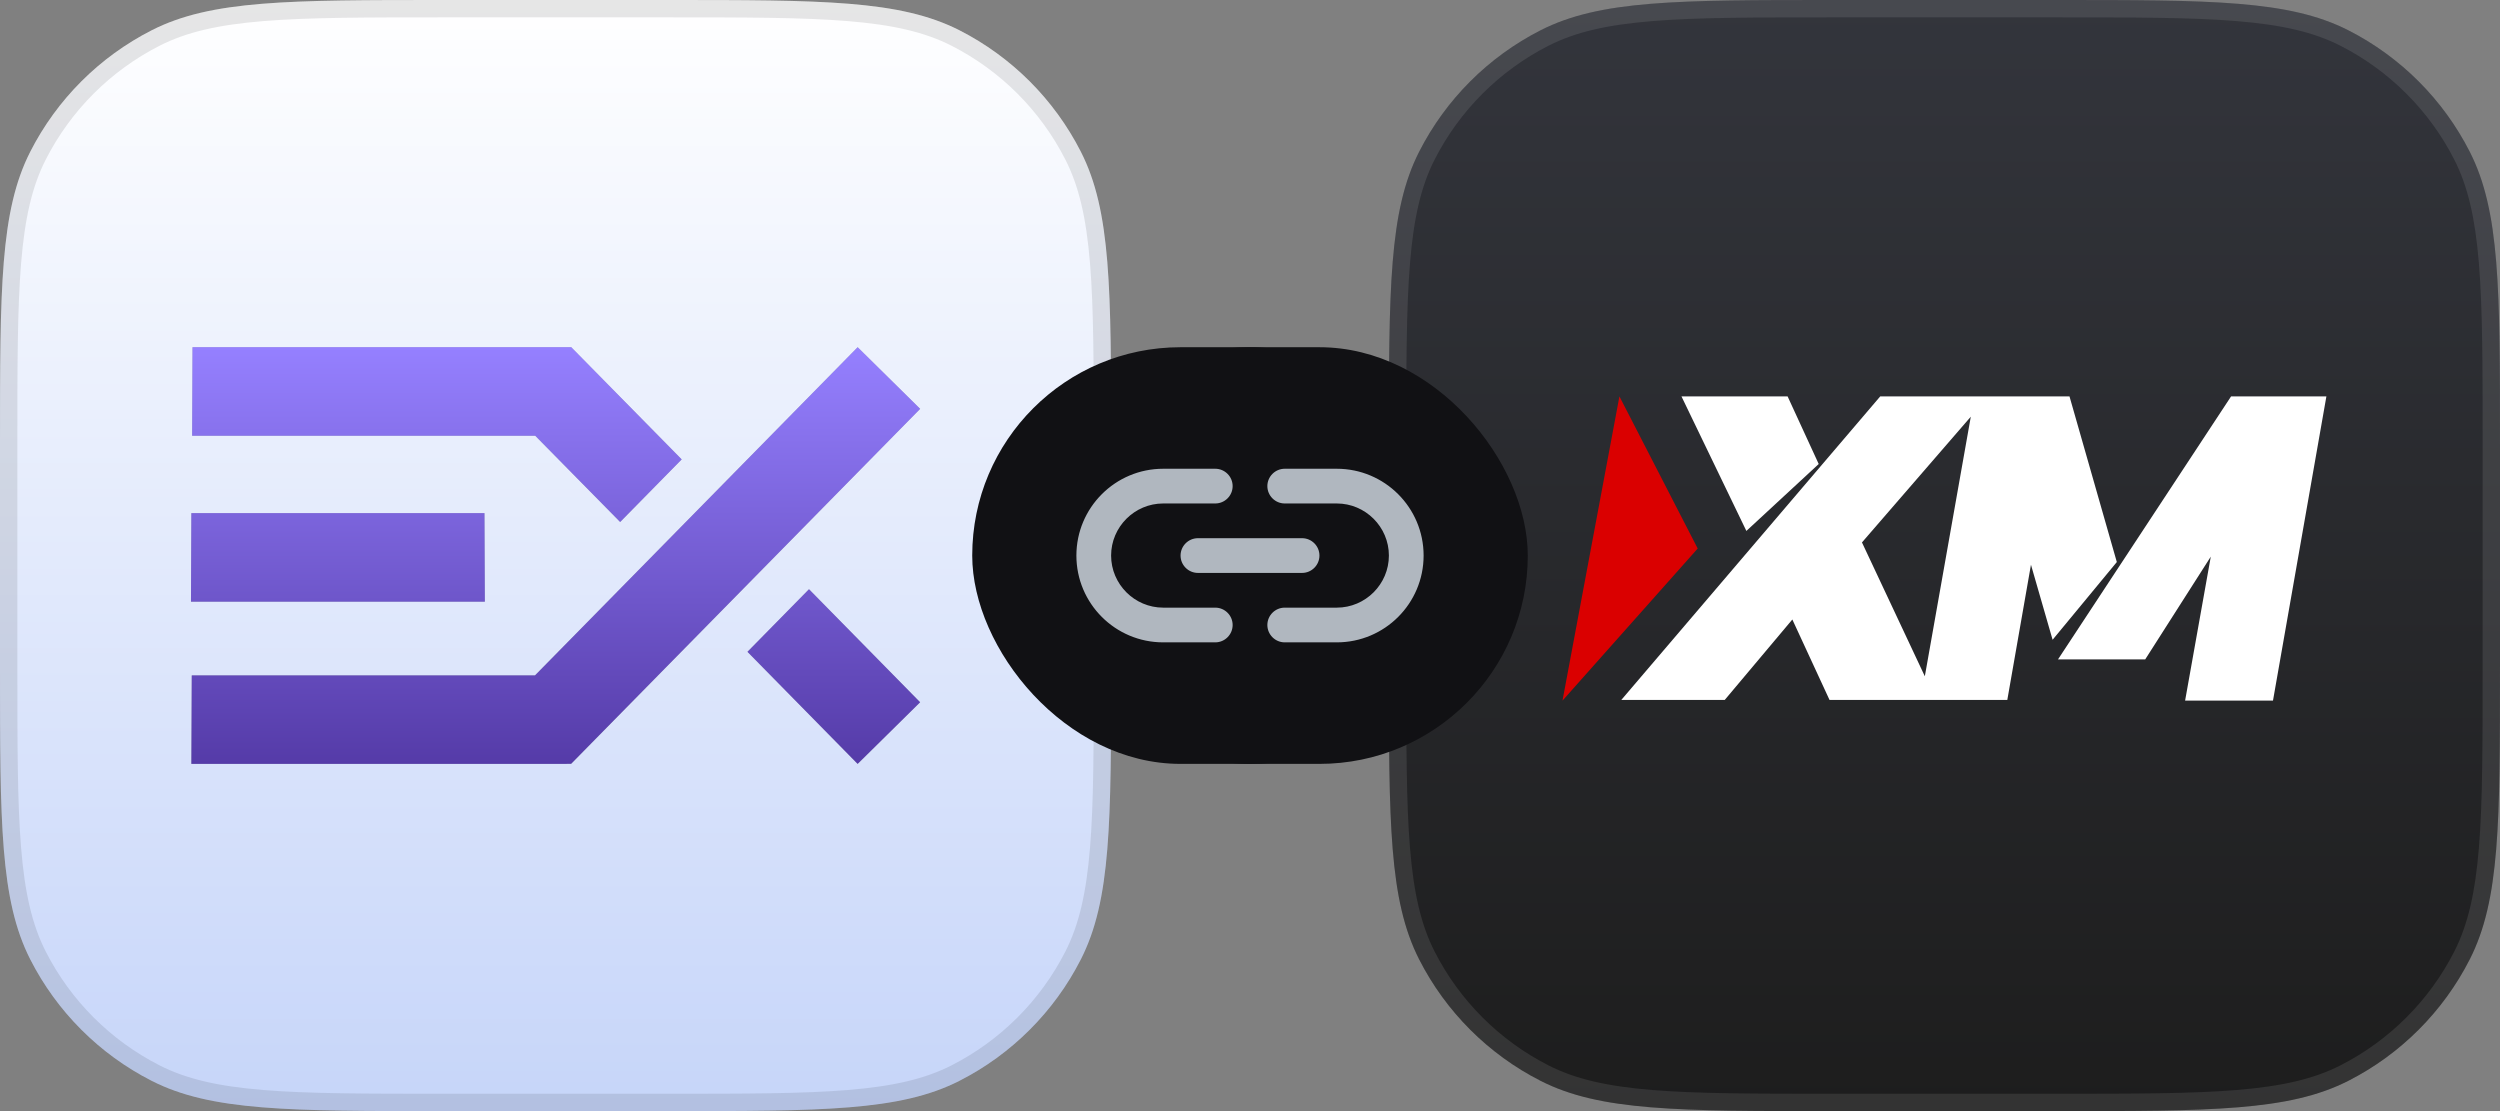 <?xml version="1.0" encoding="UTF-8"?> <svg xmlns="http://www.w3.org/2000/svg" width="360" height="160" viewBox="0 0 360 160" fill="none"><rect x="0" y="0" width="360" height="160" fill="#808080" stroke="none"/><g clip-path="url(#clip0_2137_39577)"><path d="M0 64C0 41.598 0 30.397 4.36 21.84C8.195 14.314 14.314 8.195 21.84 4.36C30.397 0 41.598 0 64 0H96C118.402 0 129.603 0 138.16 4.36C145.686 8.195 151.805 14.314 155.64 21.84C160 30.397 160 41.598 160 64V96C160 118.402 160 129.603 155.64 138.16C151.805 145.686 145.686 151.805 138.16 155.64C129.603 160 118.402 160 96 160H64C41.598 160 30.397 160 21.84 155.64C14.314 151.805 8.195 145.686 4.36 138.16C0 129.603 0 118.402 0 96V64Z" fill="url(#paint0_linear_2137_39577)"></path><path d="M64 1.25H96C107.222 1.25 115.563 1.251 122.17 1.791C128.763 2.33 133.519 3.399 137.592 5.474C144.883 9.189 150.811 15.117 154.526 22.408C156.601 26.481 157.67 31.237 158.209 37.83C158.749 44.437 158.75 52.778 158.75 64V96C158.75 107.222 158.749 115.563 158.209 122.17C157.67 128.763 156.601 133.519 154.526 137.592C150.811 144.883 144.883 150.811 137.592 154.526C133.519 156.601 128.763 157.67 122.17 158.209C115.563 158.749 107.222 158.75 96 158.75H64C52.778 158.75 44.437 158.749 37.83 158.209C31.237 157.67 26.481 156.601 22.408 154.526C15.117 150.811 9.189 144.883 5.474 137.592C3.399 133.519 2.33 128.763 1.791 122.17C1.251 115.563 1.25 107.222 1.25 96V64C1.25 52.778 1.251 44.437 1.791 37.83C2.33 31.237 3.399 26.481 5.474 22.408C9.189 15.117 15.117 9.189 22.408 5.474C26.481 3.399 31.237 2.33 37.83 1.791C44.437 1.251 52.778 1.25 64 1.25Z" stroke="black" stroke-opacity="0.1" stroke-width="2.5"></path><path d="M81.606 109.988H82.242L132.5 58.874L123.503 50L77.045 97.253H27.613L27.557 110H81.606L81.606 109.988Z" fill="#B0B7BF"></path><path d="M81.606 109.988H82.242L132.5 58.874L123.503 50L77.045 97.253H27.613L27.557 110H81.606L81.606 109.988Z" fill="url(#paint1_linear_2137_39577)"></path><path d="M98.162 66.152L89.302 75.165L77.075 62.747H27.669L27.725 50H82.26L98.162 66.152Z" fill="#B0B7BF"></path><path d="M98.162 66.152L89.302 75.165L77.075 62.747H27.669L27.725 50H82.26L98.162 66.152Z" fill="url(#paint2_linear_2137_39577)"></path><path d="M116.495 84.849L107.635 93.861L123.5 110L132.497 101.125L116.495 84.849Z" fill="#B0B7BF"></path><path d="M116.495 84.849L107.635 93.861L123.5 110L132.497 101.125L116.495 84.849Z" fill="url(#paint3_linear_2137_39577)"></path><path d="M69.817 86.638L69.761 73.892H27.557L27.5 86.638H69.817Z" fill="#B0B7BF"></path><path d="M69.817 86.638L69.761 73.892H27.557L27.5 86.638H69.817Z" fill="url(#paint4_linear_2137_39577)"></path></g><g clip-path="url(#clip1_2137_39577)"><path d="M200 64C200 41.598 200 30.397 204.36 21.84C208.195 14.314 214.314 8.195 221.84 4.36C230.397 0 241.598 0 264 0H296C318.402 0 329.603 0 338.16 4.36C345.686 8.195 351.805 14.314 355.64 21.84C360 30.397 360 41.598 360 64V96C360 118.402 360 129.603 355.64 138.16C351.805 145.686 345.686 151.805 338.16 155.64C329.603 160 318.402 160 296 160H264C241.598 160 230.397 160 221.84 155.64C214.314 151.805 208.195 145.686 204.36 138.16C200 129.603 200 118.402 200 96V64Z" fill="url(#paint5_linear_2137_39577)"></path><path d="M264 1.25H296C307.222 1.25 315.563 1.251 322.17 1.791C328.763 2.33 333.519 3.399 337.592 5.474C344.883 9.189 350.811 15.117 354.526 22.408C356.601 26.481 357.67 31.237 358.209 37.83C358.749 44.437 358.75 52.778 358.75 64V96C358.75 107.222 358.749 115.563 358.209 122.17C357.67 128.763 356.601 133.519 354.526 137.592C350.811 144.883 344.883 150.811 337.592 154.526C333.519 156.601 328.763 157.67 322.17 158.209C315.563 158.749 307.222 158.75 296 158.75H264C252.778 158.75 244.437 158.749 237.83 158.209C231.237 157.67 226.481 156.601 222.408 154.526C215.117 150.811 209.189 144.883 205.474 137.592C203.399 133.519 202.33 128.763 201.791 122.17C201.251 115.563 201.25 107.222 201.25 96V64C201.25 52.778 201.251 44.437 201.791 37.83C202.33 31.237 203.399 26.481 205.474 22.408C209.189 15.117 215.117 9.189 222.408 5.474C226.481 3.399 231.237 2.33 237.83 1.791C244.437 1.251 252.778 1.25 264 1.25Z" stroke="white" stroke-opacity="0.1" stroke-width="2.5"></path><path d="M261.894 66.817L257.416 57.083H242.133L251.478 76.455L261.894 66.817Z" fill="white"></path><path d="M298.008 57.083H270.751L233.468 100.791H248.362L258.097 89.207L263.451 100.791H289.052L292.459 81.322L295.574 92.127L304.822 80.933L298.008 57.083ZM277.176 97.384L268.123 78.11L283.796 60.003L277.176 97.384Z" fill="white"></path><path d="M321.274 57.083L296.354 94.95H308.912L318.354 80.154L314.655 100.888H327.31L335 57.083H321.274Z" fill="white"></path><path d="M244.469 78.986L233.197 57.083L225 100.888L244.469 78.986Z" fill="#DA0000"></path></g><rect x="140" y="50" width="80" height="60" rx="30" fill="#111114"></rect><rect x="150" y="50" width="60" height="60" rx="30" fill="#111114"></rect><path d="M192.5 67.5H185C183.625 67.5 182.5 68.625 182.5 70C182.5 71.375 183.625 72.5 185 72.5H192.5C196.625 72.5 200 75.875 200 80C200 84.125 196.625 87.5 192.5 87.5H185C183.625 87.5 182.5 88.625 182.5 90C182.5 91.375 183.625 92.5 185 92.5H192.5C199.4 92.5 205 86.9 205 80C205 73.1 199.4 67.5 192.5 67.5ZM170 80C170 81.375 171.125 82.5 172.5 82.5H187.5C188.875 82.5 190 81.375 190 80C190 78.625 188.875 77.5 187.5 77.5H172.5C171.125 77.5 170 78.625 170 80ZM175 87.5H167.5C163.375 87.5 160 84.125 160 80C160 75.875 163.375 72.5 167.5 72.5H175C176.375 72.5 177.5 71.375 177.5 70C177.5 68.625 176.375 67.5 175 67.5H167.5C160.6 67.5 155 73.1 155 80C155 86.9 160.6 92.5 167.5 92.5H175C176.375 92.5 177.5 91.375 177.5 90C177.5 88.625 176.375 87.5 175 87.5Z" fill="#B0B7BF"></path><defs><linearGradient id="paint0_linear_2137_39577" x1="80" y1="0" x2="80" y2="160" gradientUnits="userSpaceOnUse"><stop offset="0" stop-color="white"></stop><stop offset="1" stop-color="#C6D5F9"></stop></linearGradient><linearGradient id="paint1_linear_2137_39577" x1="80.001" y1="50" x2="80.001" y2="110" gradientUnits="userSpaceOnUse"><stop stop-color="#9580FF"></stop><stop offset="1" stop-color="#553BA8"></stop></linearGradient><linearGradient id="paint2_linear_2137_39577" x1="80.001" y1="50" x2="80.001" y2="110" gradientUnits="userSpaceOnUse"><stop stop-color="#9580FF"></stop><stop offset="1" stop-color="#553BA8"></stop></linearGradient><linearGradient id="paint3_linear_2137_39577" x1="80.001" y1="50" x2="80.001" y2="110" gradientUnits="userSpaceOnUse"><stop stop-color="#9580FF"></stop><stop offset="1" stop-color="#553BA8"></stop></linearGradient><linearGradient id="paint4_linear_2137_39577" x1="80.001" y1="50" x2="80.001" y2="110" gradientUnits="userSpaceOnUse"><stop stop-color="#9580FF"></stop><stop offset="1" stop-color="#553BA8"></stop></linearGradient><linearGradient id="paint5_linear_2137_39577" x1="280" y1="0" x2="280" y2="160" gradientUnits="userSpaceOnUse"><stop stop-color="#33353C"></stop><stop offset="1" stop-color="#1D1D1D"></stop></linearGradient><clipPath id="clip0_2137_39577"><rect width="160" height="160" fill="white"></rect></clipPath><clipPath id="clip1_2137_39577"><rect width="160" height="160" fill="white" transform="translate(200)"></rect></clipPath></defs></svg> 